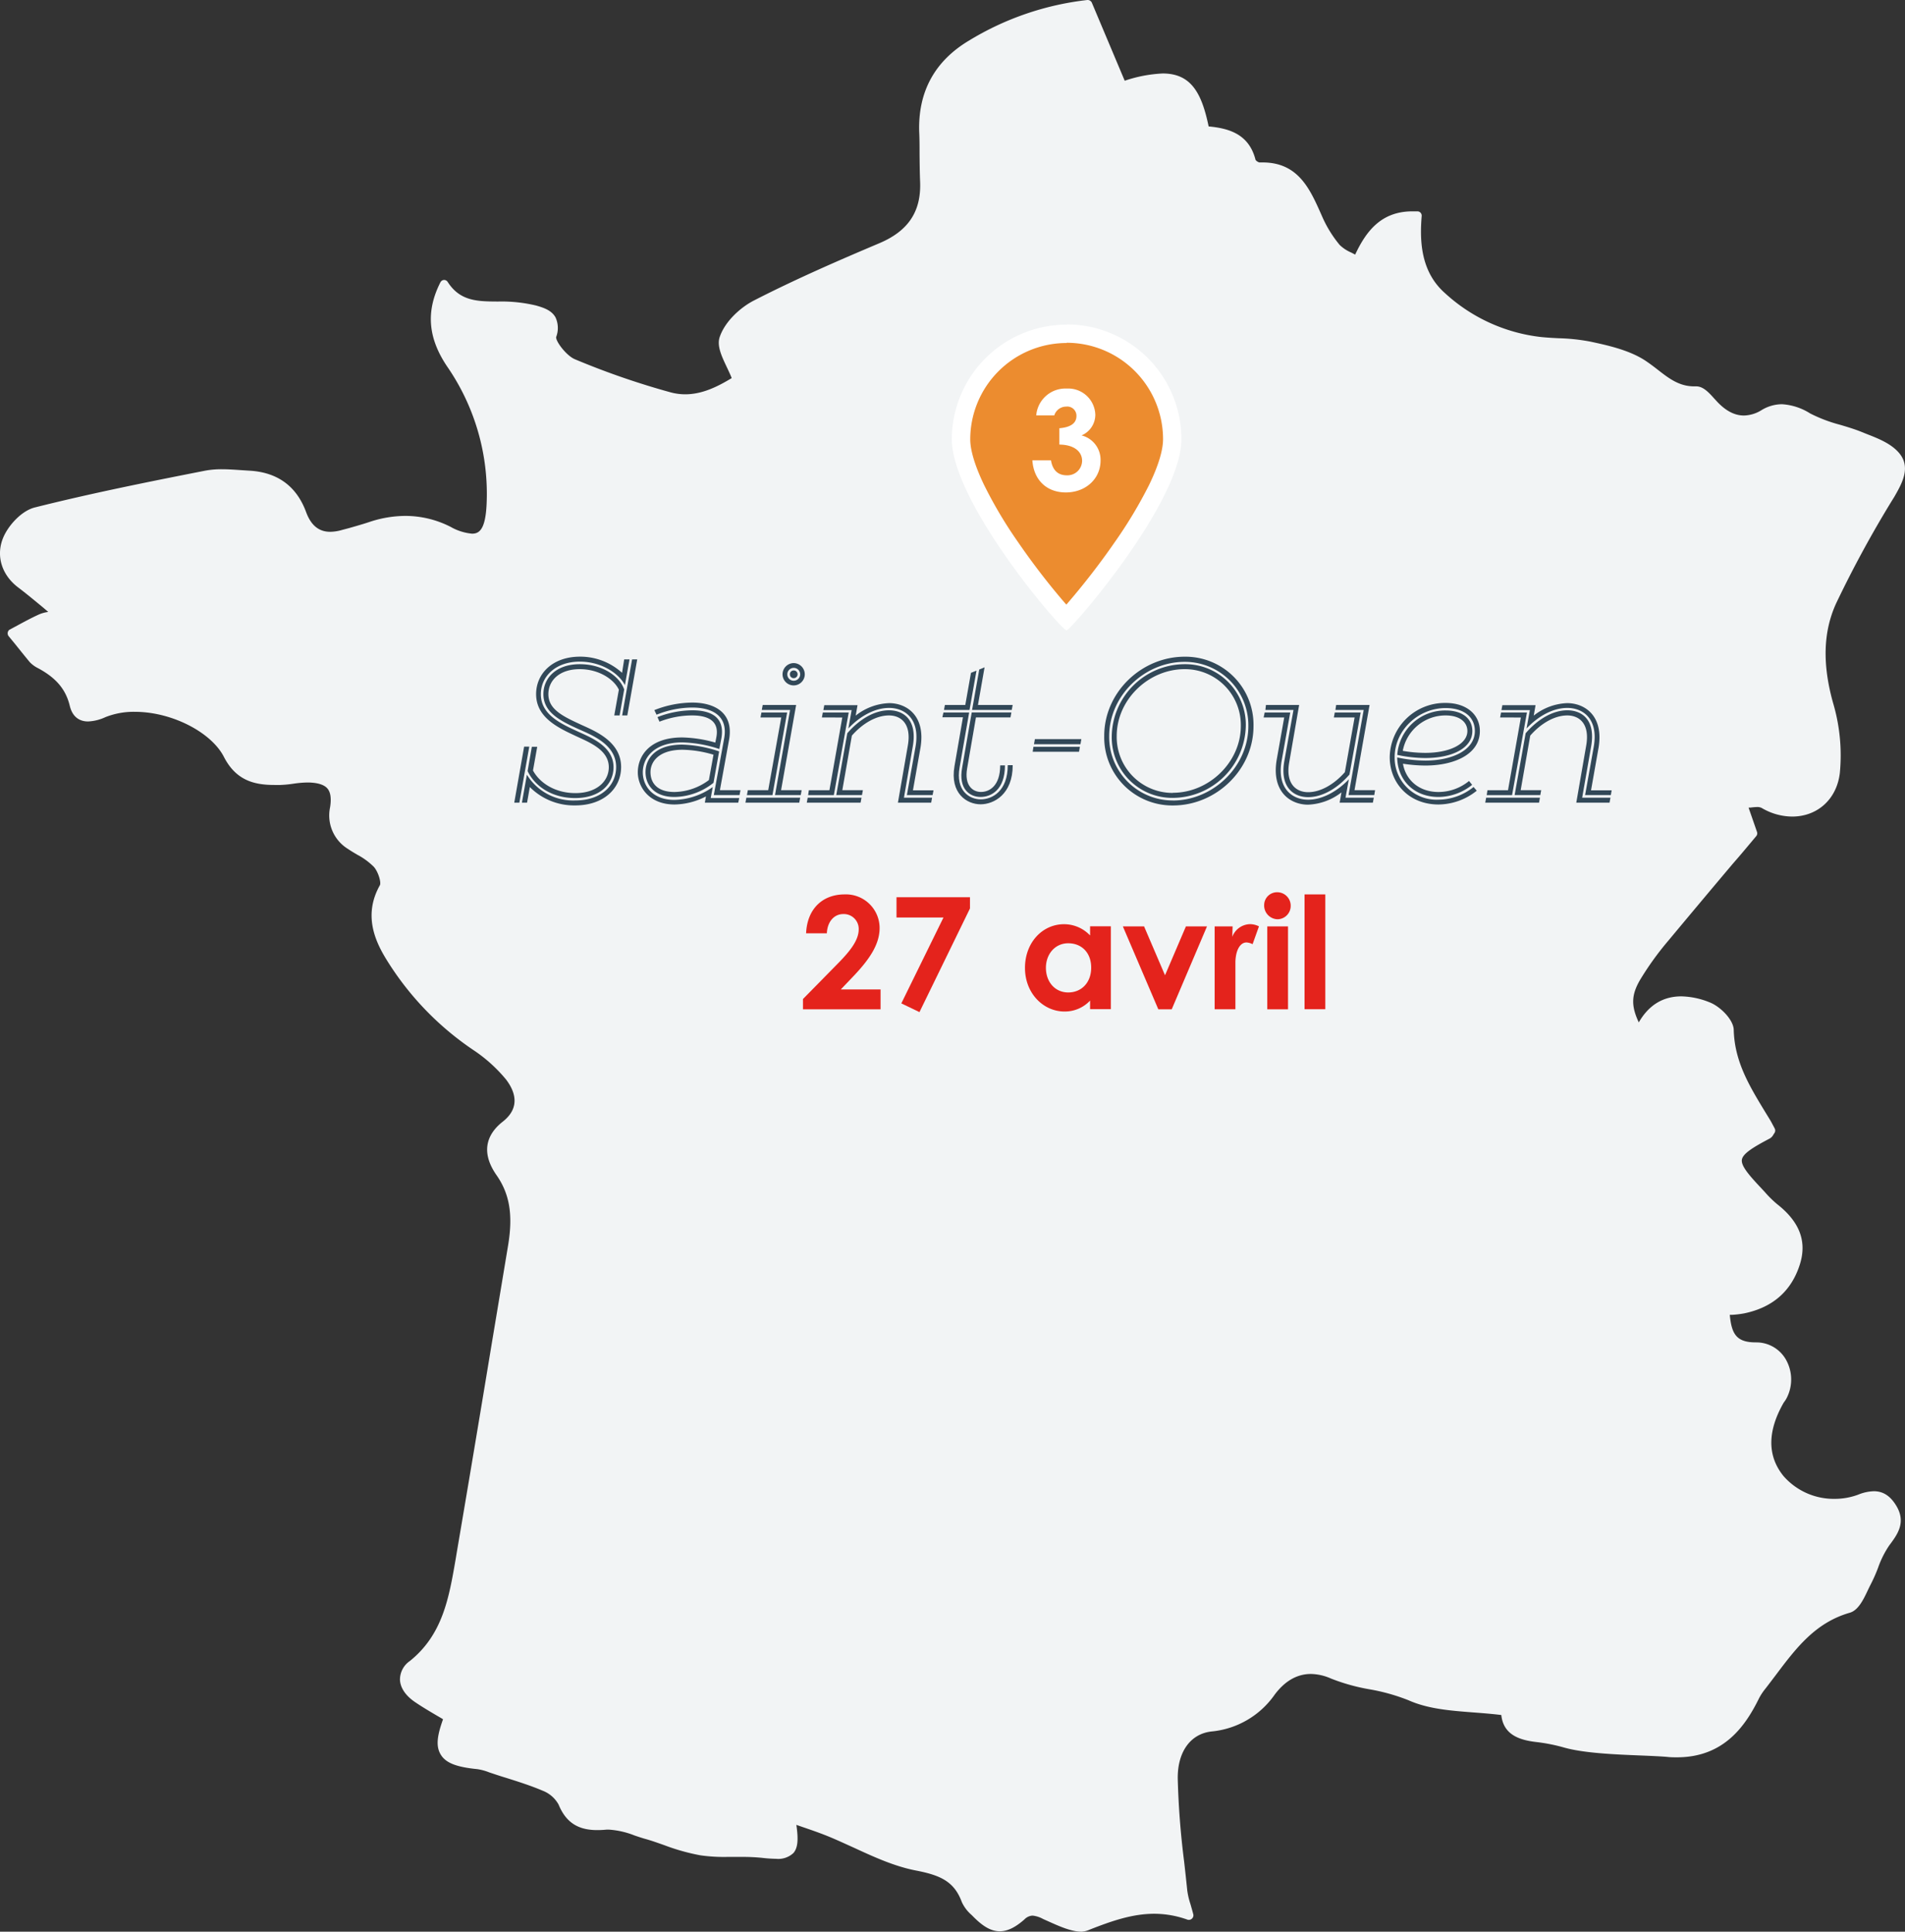 <svg xmlns="http://www.w3.org/2000/svg" viewBox="0 0 414.89 420.63"><rect x="0" y="0" width="414.89" height="420.63" fill="#333333" stroke="none"/><path d="M235.57,420.63c-2.25,0-4.86-1.18-7.16-2.21l-1.23-.55a6,6,0,0,0-2.3-.74,2.63,2.63,0,0,0-1.78.84c-2,1.75-3.68,2.57-5.36,2.57-1.85,0-3.59-1-5.67-3.08l-.47-.47a8.22,8.22,0,0,1-2.12-2.8c-1.66-4.51-4.68-5.85-10-6.88-4.66-.9-9.12-2.94-13.43-4.93-2-.9-4-1.84-6-2.64-1.7-.68-3.47-1.29-5.34-1.93l-1.27-.44c.43,3,.39,4.9-.62,6.11a4.81,4.81,0,0,1-3.81,1.28,30.31,30.31,0,0,1-3.16-.22,42.33,42.33,0,0,0-4.5-.19h-3a36.54,36.54,0,0,1-5.82-.35,45.66,45.66,0,0,1-7.86-2.21c-1.37-.48-2.8-1-4.2-1.38-.74-.21-1.5-.47-2.25-.72a18.3,18.3,0,0,0-5.55-1.28l-.59,0c-.75.07-1.42.1-2,.1-4.24,0-6.84-1.71-8.42-5.55a6.7,6.7,0,0,0-3.4-3c-2.62-1.12-5.4-2-8.1-2.85-1-.3-1.91-.6-2.86-.92l-.75-.25a11.59,11.59,0,0,0-2.64-.71c-4.52-.45-6.8-1.35-7.89-3.11s-.9-3.94.47-7.75c-.44-.27-.89-.53-1.34-.79-1.56-.92-3.18-1.87-4.72-2.92-2.07-1.39-3.25-3.12-3.32-4.88a4.91,4.91,0,0,1,2.15-4.09c7.19-5.77,8.53-13.8,10-22.31l.21-1.28q3.89-22.85,7.66-45.72,1.77-10.59,3.53-21.2c1.09-6.6.35-11.15-2.49-15.24-4-5.7-1.47-9.51,1.33-11.7,4-3.14,2.58-6.73.7-9.19a32.69,32.69,0,0,0-7.12-6.41A64.62,64.62,0,0,1,83.9,208.51c-2.39-4-4.68-9.5-1.17-15.74.33-.59-.32-2.87-1.3-4a15.09,15.09,0,0,0-3.63-2.66c-.68-.4-1.35-.8-2-1.24a8.56,8.56,0,0,1-3.91-9.09c.3-1.93.11-3.27-.58-4.08s-2.07-1.27-4.14-1.31h-.25a22.9,22.9,0,0,0-3,.26,25.12,25.12,0,0,1-2.87.28c-.39,0-.77,0-1.15,0-4.16,0-8.38-.74-11.13-6.11S37.43,155,29.36,155a16.69,16.69,0,0,0-6.4,1.16,9.93,9.93,0,0,1-3.78.94c-1.45,0-3.33-.6-4-3.47-.87-3.52-2.93-6-6.89-8.13a6.45,6.45,0,0,1-1.8-1.31c-1.13-1.36-2.23-2.74-3.33-4.11L1.86,138.5A1,1,0,0,1,2,137.17a1.19,1.19,0,0,1,.15-.09l1.71-.92c1.5-.81,3.05-1.65,4.65-2.37a7.5,7.5,0,0,1,2-.54l-1.17-1c-1.86-1.53-3.62-3-5.42-4.36C.35,125.17-.91,121,.67,117.14c1.1-2.69,4-5.91,6.91-6.64,12.81-3.22,25.84-5.79,37.05-8a19.34,19.34,0,0,1,3.72-.32c1.37,0,2.75.1,4.08.19l1.88.12c6.11.34,10.27,3.37,12.35,9,1.06,2.9,2.78,4.31,5.25,4.31a9.55,9.55,0,0,0,2.61-.41L76,115c1.46-.42,3-.85,4.43-1.33a25,25,0,0,1,7.85-1.33,21.74,21.74,0,0,1,9.87,2.39,11.48,11.48,0,0,0,4.66,1.48c1.5,0,2.92-.79,3.17-6.48a48.76,48.76,0,0,0-8.58-29.9c-4.21-6.23-4.68-12.06-1.48-18.36a.93.93,0,0,1,.79-.51h0a.93.93,0,0,1,.79.43c2.7,4.22,6.52,4.25,10.95,4.27a32.26,32.26,0,0,1,8.31.87c1.75.5,3.38,1.07,4.22,2.57a5.5,5.5,0,0,1,.16,4.25c-.24.81,2.1,4,4,4.85A170.46,170.46,0,0,0,146,85.42a12.28,12.28,0,0,0,3.24.44c3.78,0,7.18-1.75,10.12-3.53-.32-.81-.71-1.62-1.08-2.41-1.12-2.37-2.18-4.61-1.54-6.52,1.17-3.47,4.62-6.53,7.53-8,9.26-4.75,19-8.95,27.25-12.44,6.31-2.67,9.13-6.92,8.87-13.38-.08-2-.1-4.08-.12-6.07,0-1.62,0-3.24-.08-4.87-.25-8.7,3.41-15.37,10.86-19.81A63,63,0,0,1,236.82,0h.1a1,1,0,0,1,.87.58l7.16,17A29.94,29.94,0,0,1,253.23,16c6.26,0,8.51,4.39,10,11.53,4.54.42,8.82,1.73,10.22,7.3a1.71,1.71,0,0,0,.8.54l.71,0c7.77,0,10.32,5.75,12.79,11.32l.22.5a25.94,25.94,0,0,0,3.81,6.16A8.31,8.31,0,0,0,294.3,55l.84.44c2.35-5,5.6-9.42,12.48-9.42.37,0,.74,0,1.13,0a.94.94,0,0,1,.88,1v0c-.44,5.35-.26,12.1,5.06,16.8a37.07,37.07,0,0,0,20.69,9.54c1.32.15,2.69.22,4,.29a42.67,42.67,0,0,1,6.95.73c3.67.79,8.24,1.77,11.78,4,1,.65,2,1.4,2.92,2.12,2.4,1.87,4.66,3.63,7.93,3.63h.46c1.53,0,2.75,1.35,3.93,2.66l.72.78c1.92,2,3.8,2.91,5.75,2.91a7.53,7.53,0,0,0,3.77-1.14,8.65,8.65,0,0,1,4.51-1.32,12.92,12.92,0,0,1,6.12,2,32.42,32.42,0,0,0,6.57,2.49c1.55.46,3.15.94,4.68,1.56l1.14.46c2.58,1,5.24,2.08,6.95,4.06,2.73,3.16.64,6.73-1,9.6l-.62,1a242.4,242.4,0,0,0-12.07,22.24c-2.8,6.16-3,13.23-.64,21.65a40.18,40.18,0,0,1,1.47,15.23c-.66,5.68-4.84,9.5-10.39,9.5a13.19,13.19,0,0,1-6.64-1.88,2.16,2.16,0,0,0-1-.2,14.53,14.53,0,0,0-1.48.13l-.37,0,1.84,5.3a.94.94,0,0,1-.17.91c-1.62,1.93-3.33,4-5.09,6-4.55,5.39-9.25,11-14,16.7a64.74,64.74,0,0,0-6.27,8.71c-1.82,3.18-1.93,5.51-.22,9.15,2.16-3.76,5.27-5.67,9.26-5.67a17.25,17.25,0,0,1,6.14,1.29c2.34.9,5.22,3.78,5.28,6,.17,7,3.51,12.39,7,18.13l.84,1.37c.3.48.56,1,.81,1.46l.28.53a1,1,0,0,1-.07,1c-.1.13-.17.26-.24.36a2,2,0,0,1-.77.81c-3.68,1.93-5.85,3.3-6.07,4.59s1.36,3.21,4.13,6.14l.87.94a23.47,23.47,0,0,0,2.71,2.66c4.85,3.81,6.47,8.06,4.94,13-1.82,5.86-5.93,9.48-12.2,10.76a21,21,0,0,1-2.62.31l-.47,0c.4,4.18,1.44,6,5.68,6a7.42,7.42,0,0,1,6.45,3.58,8.81,8.81,0,0,1,.27,8.52,6,6,0,0,1-.47.76,3.82,3.82,0,0,0-.31.47c-3.46,6.16-3.43,11.47.1,15.8a14.53,14.53,0,0,0,11.1,4.94h0a14.66,14.66,0,0,0,5.16-.92,9.69,9.69,0,0,1,3.4-.74c2,0,3.57,1,4.87,3.14,2.23,3.68.23,6.32-1.52,8.66a21,21,0,0,0-2.44,4.88,34.31,34.31,0,0,1-1.55,3.51c-.22.43-.45.9-.68,1.38-1,2.14-2.11,4.35-3.9,4.88-7.55,2.16-11.73,7.72-16.17,13.62-.7.92-1.4,1.85-2.11,2.77l-.07.09a12.85,12.85,0,0,0-1.41,2.1c-2.94,6-7.63,12.91-17.9,12.91-.68,0-1.4,0-2.12-.09-1.59-.13-3.66-.22-5.85-.31-5.47-.22-12.29-.5-16.63-1.73a38.28,38.28,0,0,0-5.9-1.18c-3.6-.41-7.29-1.46-7.76-5.9-2-.25-4.08-.41-6.05-.56-5.08-.39-9.89-.76-14.13-2.64a42.44,42.44,0,0,0-8.48-2.39,42.54,42.54,0,0,1-8.43-2.35,11.23,11.23,0,0,0-4.38-1c-3,0-5.66,1.52-7.9,4.52a18.92,18.92,0,0,1-13.71,8c-4.61.5-7.44,4.42-7.39,10.24a179.42,179.42,0,0,0,1.39,18.08q.36,3.14.68,6.28a16.33,16.33,0,0,0,.7,3c.19.67.41,1.42.63,2.27a1,1,0,0,1-1.23,1.13,21.47,21.47,0,0,0-7.27-1.3c-4.85,0-9.4,1.62-14,3.42A5.21,5.21,0,0,1,235.57,420.63Z" style="fill:#f2f4f5"></path><path d="M232.26,134.63a138.21,138.21,0,0,1-11.93-15.08c-7.11-10.29-11-18.77-11-23.86a23,23,0,1,1,46,0c0,2.76-1.13,6.45-3.34,11a101.71,101.71,0,0,1-7.82,13c-3.24,4.64-6.32,8.5-8.33,10.92C234.24,132.45,233,133.8,232.26,134.63Z" style="fill:#ec8c2f"></path><path d="M232.31,74.69a21,21,0,0,0-21,21c0,1.65.52,4.71,3,9.88a95.52,95.52,0,0,0,7.42,12.49c2.46,3.59,5.34,7.42,8.11,10.77.93,1.13,1.73,2.07,2.4,2.83a159.67,159.67,0,0,0,10.47-13.5,98.56,98.56,0,0,0,7.53-12.52c2.53-5.21,3.06-8.29,3.06-10a21,21,0,0,0-21-21m0-4a25,25,0,0,1,25,25c0,13.81-24,41.46-25,41.63h0c-1.15,0-25-27.86-25-41.63A25,25,0,0,1,232.31,70.69Z" style="fill:#fff"></path><g style="isolation:isolate"><g style="isolation:isolate"><path d="M232.19,88.54a2.71,2.71,0,0,0-2.58,1.92h-3.93a6.38,6.38,0,0,1,6.66-5.85,5.9,5.9,0,0,1,6.21,5.67,4.9,4.9,0,0,1-3,4.53,5.48,5.48,0,0,1,4.14,5.49c0,3.9-3.18,6.93-7.56,6.93-4.14,0-7-2.67-7.29-7h4.05c.36,2.19,1.56,3.27,3.45,3.27a3.19,3.19,0,0,0,3.33-3.15c0-2-1.71-3.51-4.95-3.54V93.25c2.52-.21,3.72-1.14,3.72-2.67A2,2,0,0,0,232.19,88.54Z" style="fill:#fff"></path></g></g><g style="isolation:isolate"><g style="isolation:isolate"><path d="M114.15,162.58h1.12l-2.16,12.2H112Zm19.63-6.79,1-5.6c-1-2.2-4.27-4.48-8.51-4.48-4.44,0-6.84,2.48-6.84,5.44,0,3.16,2.84,4.68,6.64,6.43,2.76,1.33,9.2,3.52,9.2,9.44,0,4.64-3.76,8.36-10,8.36a13.57,13.57,0,0,1-9.88-4l-.6,3.4h-1.12l1.08-6.08a11.84,11.84,0,0,0,10.52,5.6c5.67,0,8.92-3.24,8.92-7.28,0-5.16-5.76-7.12-8.6-8.44-3.84-1.75-7.24-3.59-7.24-7.43,0-3.56,2.84-6.52,7.92-6.52s8.75,2.76,9.67,5.52l-1,5.64Zm2.16-12.2h1.16l-1,5.6c-1.36-2.64-5.19-5.12-9.83-5.12-5.32,0-8.48,3.28-8.48,7.08,0,4.16,3.72,6.15,7.56,7.91,2.84,1.36,8.27,3.2,8.27,8,0,3.72-3,6.72-8.35,6.72-5,0-8.76-2.52-10.36-5.88l.92-5.28H117l-.92,5.16c1.52,2.8,4.92,4.92,9.24,4.92,4.67,0,7.27-2.6,7.27-5.64,0-4-4.75-5.6-7.63-7-3.88-1.8-8.2-4.07-8.2-8.91,0-4.44,3.56-8.16,9.56-8.16a13.53,13.53,0,0,1,9.16,3.52Zm-.44,12.2,2.16-12.2h1.12l-2.16,12.2Z" style="fill:#324858"></path><path d="M160.78,174.78h-7.27l.24-1.36a15.25,15.25,0,0,1-6.84,1.76c-5.56,0-8-3.84-8-7,0-3.52,2.52-7.6,9.68-7.6a28.37,28.37,0,0,1,7.2,1.12l.23-1.2c.72-3.83-2.31-4.71-5.27-4.71a19.49,19.49,0,0,0-7.12,1.36l-.44-1a21.48,21.48,0,0,1,7.56-1.48c3.8,0,7.23,1.28,6.35,6.15l-.44,2.28a27.48,27.48,0,0,0-8.07-1.44c-6.36,0-8.6,3.56-8.6,6.52,0,2.8,2,6,6.88,6a14.94,14.94,0,0,0,8.36-2.8l-.44,2.4H161Zm-4.16-11.16-1.23,6.84a13.94,13.94,0,0,1-8.48,3.08c-4.6,0-6.32-2.8-6.32-5.4,0-2.8,2-6,8-6A27.45,27.45,0,0,1,156.62,163.62Zm-2.23,6.24,1-5.52a24.87,24.87,0,0,0-6.72-1.08c-5.24,0-7,2.64-7,4.88s1.36,4.32,5.24,4.32A12.85,12.85,0,0,0,154.39,169.86Zm6.67,3.28h-5.6l2.24-12.28c1-5.28-3-6.79-6.91-6.79a21,21,0,0,0-7.8,1.56l-.48-1a22.87,22.87,0,0,1,8.28-1.64c4.44,0,9.07,1.92,8,8.07l-2,11h4.48Z" style="fill:#324858"></path><path d="M162.55,173.7h11.72l-.2,1.08H162.35Zm.32-1.64h4.44l2.84-15.83h-4.52l.2-1.08h5.6l-3.2,18h-5.56Zm11.52,1.08h-5.6l3.28-18.55h-6.16l.2-1.08h7.28l-3.28,18.55h4.48Zm-1.52-28.75a2.44,2.44,0,0,1,2.4,2.44,2.42,2.42,0,0,1-4.84,0A2.45,2.45,0,0,1,172.87,144.39Zm0,3.84a1.4,1.4,0,1,0-1.4-1.4A1.38,1.38,0,0,0,172.87,148.23Zm0-2.24a.84.84,0,0,1,0,1.68.82.82,0,0,1-.84-.84A.8.8,0,0,1,172.87,146Z" style="fill:#324858"></path><path d="M187.63,173.7l-.2,1.08H175.71l.2-1.08ZM179,156.23l.2-1.08h5.64l-3.24,18H176l.16-1.08h4.48l2.8-15.83Zm24.11,16.91h-5.6l1.88-10.52c1.08-6.16-2.4-8.47-5.75-8.47-3.12,0-6.36,1.8-8.88,4.48l.72-4h-6.16l.2-1.08h7.24l-.4,2.28a12.42,12.42,0,0,1,7.28-2.72c3.83,0,8,2.76,6.83,9.71l-1.64,9.28h4.48Zm-6.24.56H203l-.2,1.08h-7.24l2.16-12.44c.84-4.8-1.56-6.55-4.11-6.55-2.76,0-5.72,1.71-8.08,4.39l-2.08,11.88h4.48l-.2,1.08h-5.6l2.4-13.47c2.6-3,5.88-5,9.08-5s6.19,2.08,5.19,7.83Z" style="fill:#324858"></path><path d="M205.47,155.15h5.6L209,167.06c-.92,5.08,2.08,7,4.6,7s5.88-1.8,5.88-7.44h1.08c0,6.36-4.12,8.52-7,8.52-3,0-6.72-2.4-5.68-8.32l1.84-10.63h-4.48Zm.32-1.64h4.44l1.24-7,1.2-.48-1.52,8.56h-5.56Zm12,13.15h1.08c0,5.32-3,6.88-5.32,6.88s-4.88-1.72-4-6.4l2.08-12h8.64l-.2,1.08h-7.52l-1.92,11.11c-.64,3.72,1.24,5.12,3,5.12C215.47,172.46,217.83,171.14,217.83,166.66Zm2.56-12.07h-8.64l1.56-8.8,1.16-.48-1.44,8.2h7.56Z" style="fill:#324858"></path><path d="M225.07,162.62h10.12L235,163.7H224.91Zm10.24-.56H225.19l.2-1.12h10.12Z" style="fill:#324858"></path><path d="M258,143a14.82,14.82,0,0,1,15,15.12c0,9.51-8.16,17.27-17.51,17.27a14.82,14.82,0,0,1-15-15.12C240.47,150.75,248.63,143,258,143Zm-2.55,31.31c8.71,0,16.43-7.36,16.43-16.19a13.82,13.82,0,0,0-13.88-14c-8.75,0-16.43,7.36-16.43,16.19A13.82,13.82,0,0,0,255.43,174.3ZM258,144.63a13.18,13.18,0,0,1,13.32,13.48,16,16,0,0,1-15.87,15.63,13.18,13.18,0,0,1-13.32-13.48A15.94,15.94,0,0,1,258,144.63Zm-2.55,28c7.83,0,14.79-6.64,14.79-14.55A12.17,12.17,0,0,0,258,145.71c-7.88,0-14.79,6.64-14.79,14.55A12.17,12.17,0,0,0,255.43,172.66Z" style="fill:#324858"></path><path d="M275.43,155.15H281l-1.87,10.51c-1.08,6.12,2.4,8.48,5.75,8.48,3.08,0,6.36-1.8,8.88-4.44l-.72,4h6.16l-.2,1.08h-7.24l.4-2.24a12.66,12.66,0,0,1-7.28,2.68c-3.8,0-8-2.76-6.83-9.76l1.64-9.23h-4.48Zm.28-1.64h7.23l-2.15,12.43c-.88,4.8,1.56,6.56,4.11,6.56,2.72,0,5.68-1.72,8-4.36l2.12-11.91h-4.52l.2-1.08h5.64l-2.44,13.51c-2.6,3-5.88,4.92-9,4.92s-6.19-2.12-5.19-7.84l2-11.15h-6.12Zm23.59,19.63h-5.6L297,154.59h-6.16l.16-1.08h7.28L295,172.06h4.48Z" style="fill:#324858"></path><path d="M321.62,172.18a13.49,13.49,0,0,1-8.32,3c-6.43,0-10.63-4.64-10.63-10.32a12,12,0,0,1,12.19-11.79c4.56,0,7.44,2.56,7.44,6.11,0,5.08-5.6,7.52-11.87,7.52a32.56,32.56,0,0,1-4.88-.4c.6,3.52,3.47,6.16,7.75,6.16a10.54,10.54,0,0,0,6.64-2.4l.68.84a11.84,11.84,0,0,1-7.32,2.64c-5.47,0-8.95-3.8-9-8.6a30.19,30.19,0,0,0,6.12.68c5.79,0,10.79-2.24,10.79-6.44,0-3-2.32-5-6.36-5-5.95,0-11.11,4.8-11.11,10.71a9.12,9.12,0,0,0,9.55,9.24,12.34,12.34,0,0,0,7.64-2.76Zm-17.31-7.8a10.44,10.44,0,0,1,10.55-9.67c3.72,0,5.8,1.83,5.8,4.47,0,3.8-4.52,5.88-10.23,5.88A29.55,29.55,0,0,1,304.31,164.38Zm1.2-.88a28.49,28.49,0,0,0,4.92.44c5.23,0,9.15-1.88,9.15-4.76,0-1.91-1.64-3.39-4.72-3.39A9.46,9.46,0,0,0,305.51,163.5Z" style="fill:#324858"></path><path d="M335.38,173.7l-.19,1.08H323.47l.2-1.08Zm-8.67-17.47.2-1.08h5.64l-3.24,18h-5.52l.16-1.08h4.48l2.8-15.83Zm24.11,16.91h-5.6l1.88-10.52c1.08-6.16-2.4-8.47-5.76-8.47-3.12,0-6.36,1.8-8.87,4.48l.72-4H327l.2-1.08h7.23l-.4,2.28a12.44,12.44,0,0,1,7.28-2.72c3.84,0,8,2.76,6.84,9.71l-1.64,9.28H351Zm-6.24.56h6.16l-.2,1.08H343.3l2.16-12.44c.84-4.8-1.56-6.55-4.12-6.55-2.76,0-5.72,1.71-8.07,4.39l-2.08,11.88h4.47l-.2,1.08h-5.59l2.4-13.47c2.59-3,5.87-5,9.07-5s6.2,2.08,5.2,7.83Z" style="fill:#324858"></path></g></g><g style="isolation:isolate"><g style="isolation:isolate"><path d="M182.43,209.86c2.82-2.86,4.59-5.17,4.59-7.52a3.24,3.24,0,0,0-3.37-3.3c-2,0-3.46,1.67-3.57,4.19h-4.52c.24-5.41,3.67-8.47,8.37-8.47a7.33,7.33,0,0,1,7.64,7.31c0,3.54-2.17,6.8-5.74,10.54l-2.72,2.85h8.67v4.32h-16.9v-2.24Z" style="fill:#e4231c"></path><path d="M195.25,195.37h16v2.45l-11,22.57-3.95-1.9,9.18-18.7H195.25Z" style="fill:#e4231c"></path><path d="M237.41,217.88a7.53,7.53,0,0,1-5.58,2.38c-4.59,0-8.6-3.95-8.6-9.49s3.81-9.52,8.5-9.52a7.79,7.79,0,0,1,5.68,2.45v-2h4.52v18.05h-4.52Zm-9.62-7.14c0,3.09,2,5.37,4.86,5.37s5-2.11,5-5.4-2.11-5.31-5-5.31S227.79,207.78,227.79,210.74Z" style="fill:#e4231c"></path><path d="M244.55,201.73h4.62l4.56,10.64,4.55-10.64h4.59l-7.68,18.05h-2.92Z" style="fill:#e4231c"></path><path d="M268.38,204a4.22,4.22,0,0,1,3.81-2.76,4.29,4.29,0,0,1,2,.48l-1.39,3.88a3.19,3.19,0,0,0-1.33-.38c-1.29,0-2.31,1.5-2.41,4.15,0,1,0,2.11,0,3.09v7.31h-4.52V201.73h3.91Z" style="fill:#e4231c"></path><path d="M281.1,197.28a2.9,2.9,0,0,1-2.89,2.89,3,3,0,0,1-2.89-3.13,2.81,2.81,0,0,1,2.89-2.75A2.93,2.93,0,0,1,281.1,197.28ZM276,201.73h4.52v18.05H276Z" style="fill:#e4231c"></path><path d="M284.12,194.76h4.52v25h-4.52Z" style="fill:#e4231c"></path></g></g></svg>